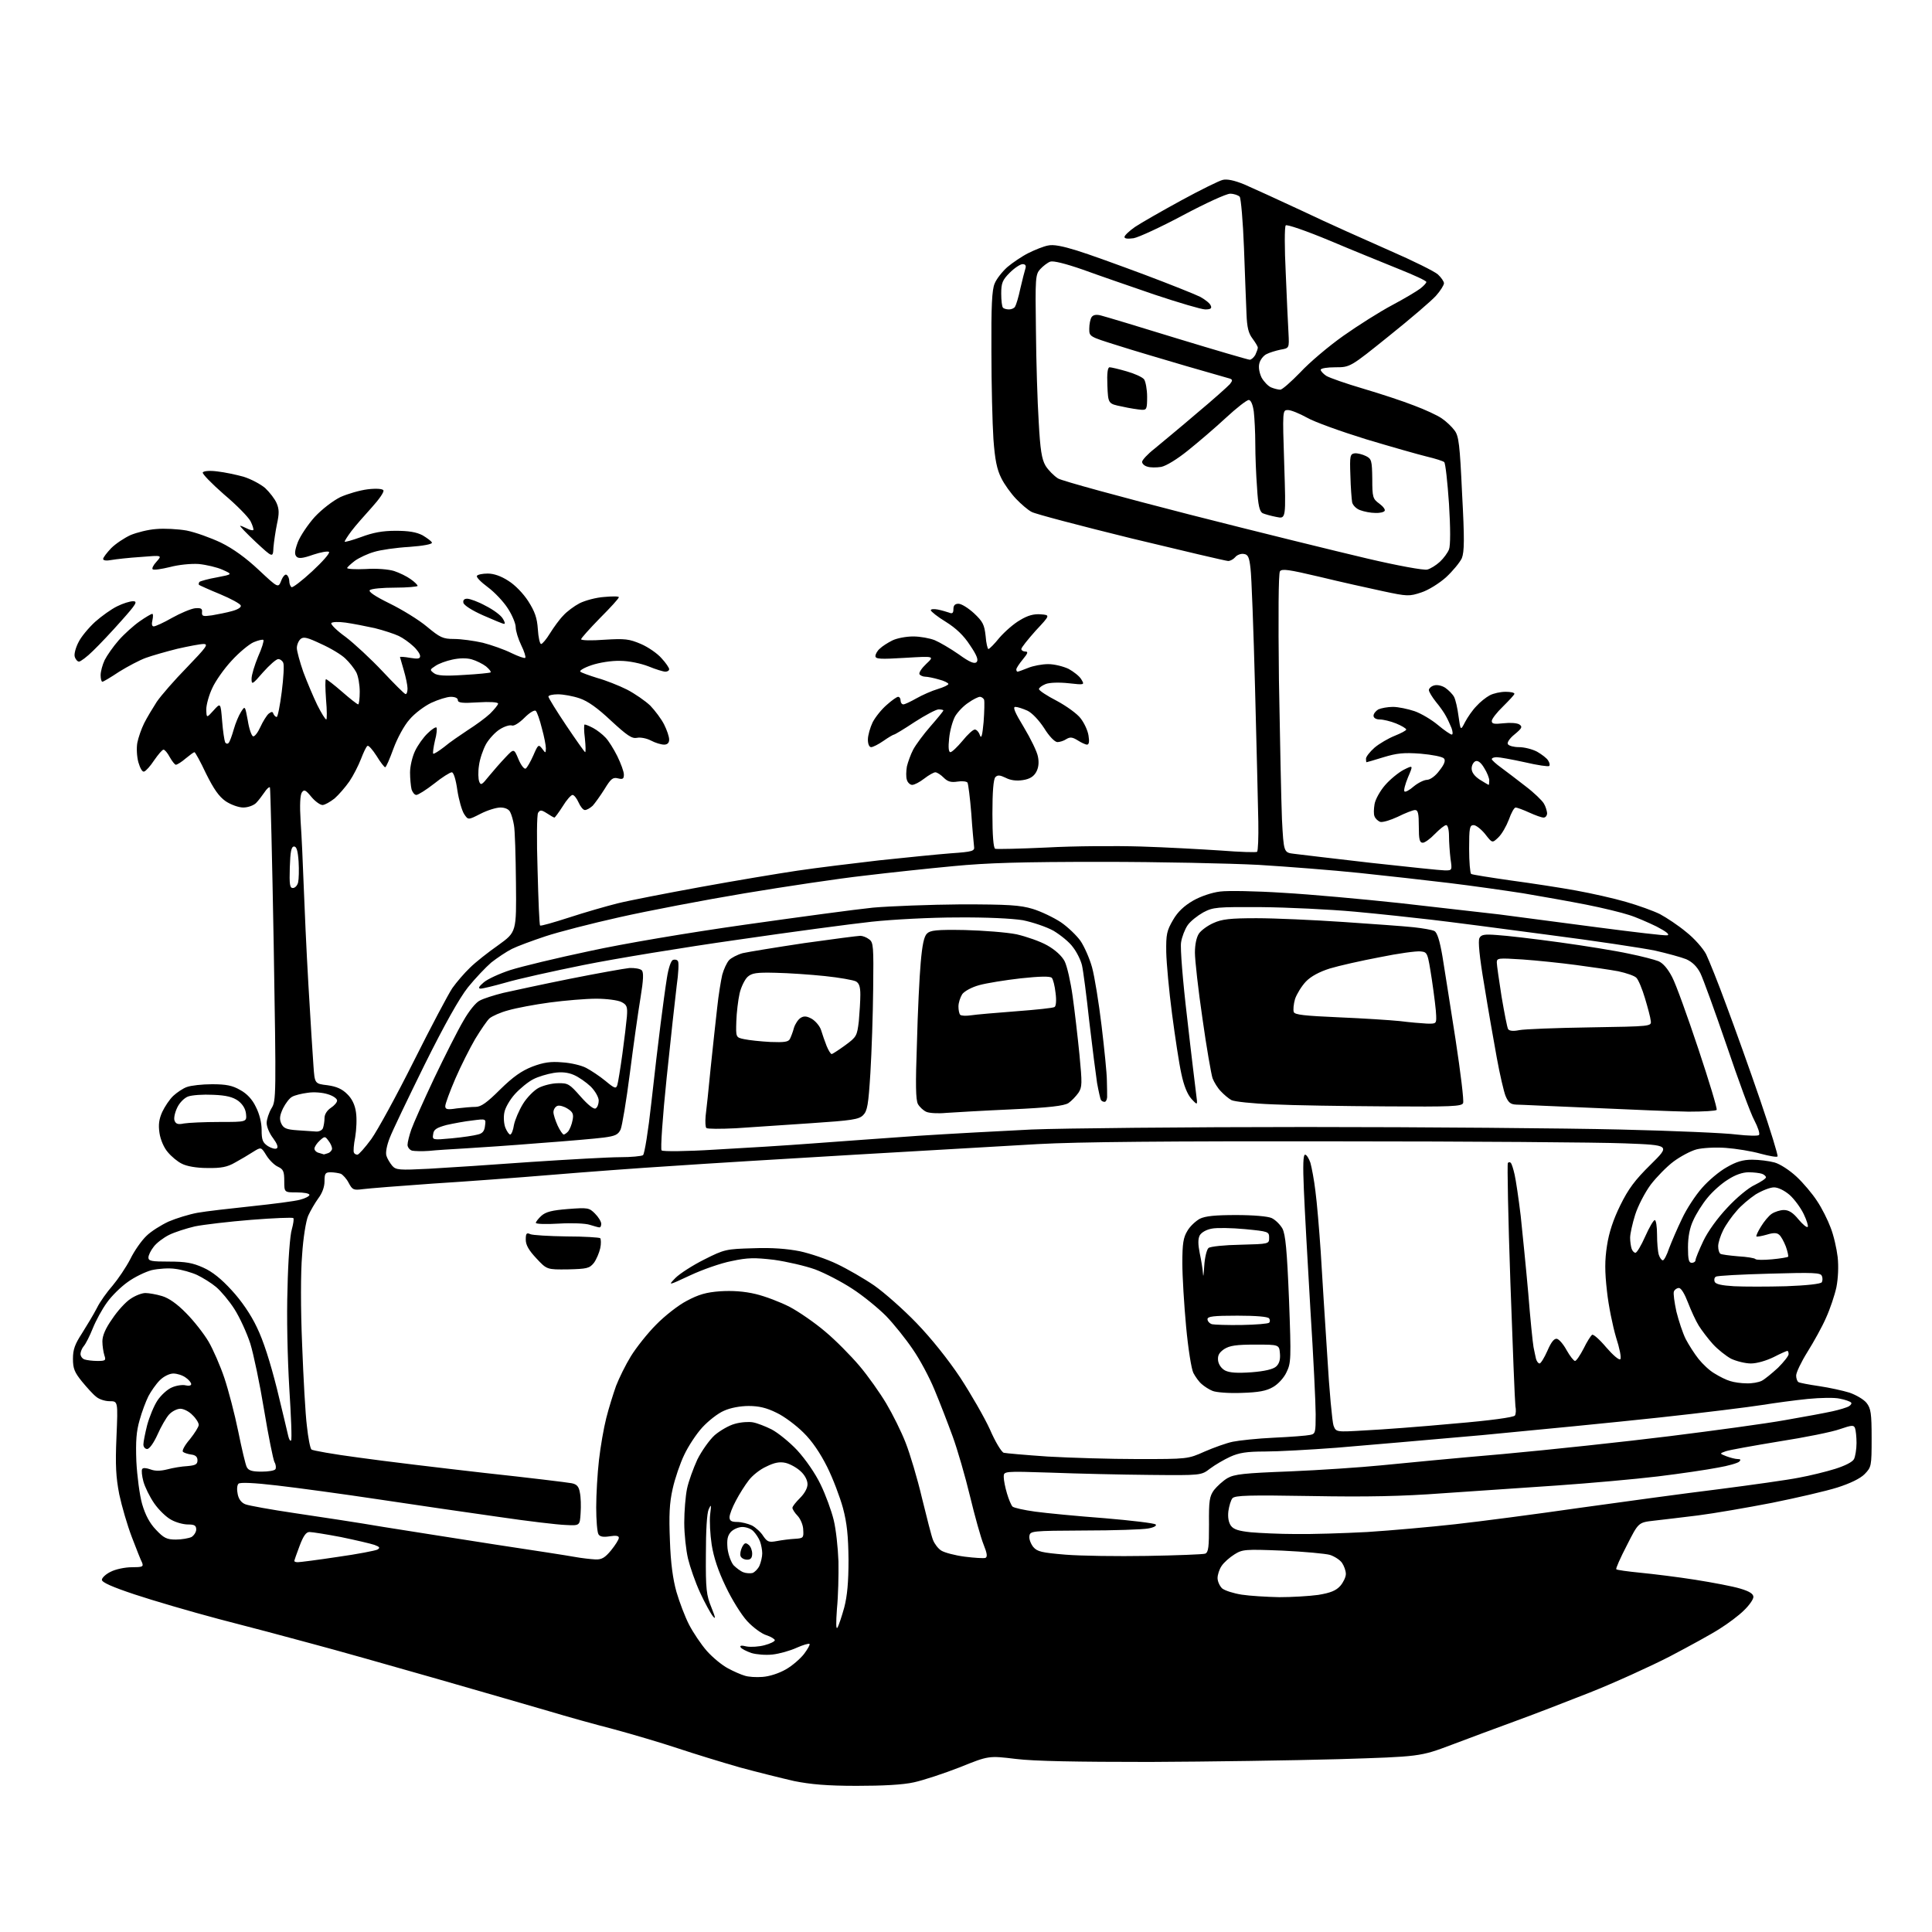 <?xml version="1.0" encoding="UTF-8" standalone="no"?>
<svg 
  version="1.1" 
  xmlns="http://www.w3.org/2000/svg" 
  xmlns:xlink="http://www.w3.org/1999/xlink" 
  xmlns:svg="http://www.w3.org/2000/svg"
  xmlns:rdf="http://www.w3.org/1999/02/22-rdf-syntax-ns#"
  xmlns:cc="http://creativecommons.org/ns#"
  xmlns:dc="http://purl.org/dc/elements/1.1/"
  viewBox="0 0 768 768"
  width="768"
  height="768"
>
<style>svg {background-color: white; }</style>"
<path stroke="none" fill="black" fill-rule="evenodd" d="M340.5,709.9C328.7,709.9 322.2,709.3 315.7,708.0C310.9,706.9 301.2,704.5 294.2,702.6C287.2,700.6 276.1,697.2 269.5,695.0C262.9,692.8 251.4,689.4 244.0,687.4C236.6,685.5 225.1,682.3 218.5,680.3C211.9,678.4 191.7,672.5 173.5,667.3C155.3,662.1 133.1,655.8 124.0,653.4C114.9,650.9 98.3,646.5 87.0,643.6C75.7,640.6 60.7,636.2 53.5,633.8C44.5,630.8 40.5,629.0 40.5,628.0C40.5,627.2 42.1,625.7 44.0,624.8C45.9,623.8 49.7,623.0 52.4,623.0C56.6,623.0 57.1,622.8 56.5,621.2C56.0,620.3 54.2,615.7 52.4,611.0C50.6,606.3 48.4,598.7 47.4,594.0C46.1,587.2 45.8,582.6 46.3,571.2C46.9,557.0 46.9,557.0 43.6,557.0C41.7,557.0 39.3,556.2 38.2,555.2C37.0,554.3 34.5,551.5 32.6,549.2C29.6,545.5 29.0,544.0 29.0,540.1C29.0,536.4 29.8,534.3 32.6,530.0C34.5,527.0 37.2,522.5 38.5,520.0C39.7,517.5 42.6,513.5 44.8,511.0C46.9,508.5 50.1,503.8 51.8,500.5C53.4,497.2 56.3,493.1 58.2,491.3C60.0,489.5 64.0,487.0 67.0,485.6C70.0,484.3 75.2,482.7 78.5,482.1C81.8,481.5 91.5,480.4 100.0,479.5C108.5,478.6 117.2,477.5 119.3,476.9C121.3,476.4 123.0,475.5 123.0,475.0C123.0,474.4 120.8,474.0 118.0,474.0C113.0,474.0 113.0,474.0 113.0,469.5C113.0,465.6 112.6,464.8 110.5,463.8C109.1,463.2 107.0,461.1 105.9,459.3C103.8,455.9 103.8,455.9 100.6,457.9C98.9,459.0 95.7,460.9 93.5,462.1C90.4,463.9 88.0,464.4 82.4,464.3C78.1,464.3 74.2,463.6 72.3,462.6C70.6,461.8 68.1,459.7 66.7,458.0C65.2,456.3 63.8,453.1 63.4,450.4C62.9,447.1 63.2,444.9 64.5,442.0C65.5,439.9 67.4,437.0 68.9,435.6C70.3,434.3 72.8,432.6 74.3,432.1C75.9,431.5 80.4,431.0 84.3,431.0C89.9,431.0 92.4,431.5 95.5,433.3C98.1,434.7 100.3,437.0 101.7,440.0C103.1,442.7 104.0,446.2 104.0,449.2C104.0,453.1 104.4,454.2 106.5,455.6C107.8,456.4 109.4,456.9 110.0,456.5C110.7,456.1 110.2,454.7 108.6,452.5C107.1,450.6 106.0,447.9 106.0,446.4C106.0,445.0 106.9,442.3 107.9,440.6C109.8,437.6 109.8,436.0 108.8,375.5C108.2,341.4 107.5,313.3 107.3,313.0C107.0,312.7 106.0,313.6 105.1,315.0C104.2,316.3 102.7,318.3 101.8,319.2C100.8,320.2 98.5,321.0 96.7,321.0C94.9,321.0 91.8,319.9 89.7,318.5C87.0,316.6 85.0,313.7 81.9,307.5C79.7,302.8 77.6,299.0 77.3,299.0C77.0,299.0 75.5,300.1 73.8,301.5C72.2,302.9 70.4,304.0 69.9,304.0C69.5,304.0 68.4,302.6 67.5,301.0C66.6,299.3 65.5,298.0 65.0,298.0C64.5,298.0 62.9,299.9 61.3,302.2C59.8,304.5 58.0,306.5 57.3,306.7C56.6,307.0 55.7,305.4 55.0,303.0C54.4,300.8 54.2,297.3 54.6,295.2C55.0,293.2 56.2,289.7 57.3,287.5C58.4,285.3 60.7,281.5 62.3,279.0C64.0,276.5 69.4,270.3 74.4,265.2C82.0,257.3 83.0,256.0 80.9,256.0C79.6,256.0 74.9,256.9 70.5,257.9C66.1,259.0 60.5,260.6 58.0,261.5C55.5,262.4 50.8,264.9 47.4,267.0C44.1,269.2 41.1,271.0 40.7,271.0C40.3,271.0 40.0,269.8 40.0,268.4C40.0,267.0 40.7,264.3 41.6,262.4C42.5,260.6 45.0,257.0 47.2,254.5C49.4,252.0 53.2,248.6 55.5,247.0C57.9,245.3 60.2,244.0 60.5,244.0C60.9,244.0 60.9,245.1 60.6,246.5C60.2,248.1 60.4,249.0 61.1,249.0C61.8,249.0 65.1,247.5 68.4,245.6C71.8,243.7 75.9,242.0 77.5,241.8C79.9,241.6 80.5,241.9 80.3,243.4C80.2,245.0 80.7,245.1 84.3,244.6C86.6,244.2 90.2,243.5 92.3,242.9C94.5,242.3 96.0,241.4 95.7,240.7C95.5,240.0 91.8,238.0 87.5,236.2C83.1,234.4 79.4,232.7 79.1,232.5C78.9,232.2 79.0,231.7 79.3,231.3C79.7,231.0 82.8,230.1 86.3,229.5C92.5,228.3 92.5,228.3 88.5,226.5C86.3,225.5 82.0,224.5 79.0,224.2C75.8,224.0 71.0,224.5 67.6,225.4C64.3,226.2 61.2,226.7 60.7,226.3C60.3,226.0 60.9,224.7 62.2,223.3C64.5,220.7 64.5,220.7 56.0,221.4C51.3,221.7 46.0,222.3 44.3,222.6C42.3,223.0 41.0,222.8 41.0,222.2C41.0,221.6 42.5,219.7 44.2,217.9C46.0,216.1 49.5,213.8 51.9,212.7C54.3,211.7 58.9,210.5 62.1,210.3C65.3,210.0 70.8,210.3 74.2,210.9C77.7,211.6 83.8,213.8 87.8,215.7C92.7,218.1 97.8,221.8 102.9,226.6C110.6,233.8 110.6,233.8 111.8,230.8C112.4,229.2 113.4,228.1 113.9,228.5C114.5,228.8 115.0,230.0 115.0,231.0C115.0,232.0 115.4,233.1 115.9,233.4C116.3,233.7 120.0,230.9 124.1,227.1C128.2,223.3 131.2,219.9 130.8,219.4C130.3,219.0 127.5,219.5 124.5,220.5C120.3,222.0 118.7,222.1 117.9,221.3C117.0,220.4 117.1,219.0 118.4,215.5C119.4,213.0 122.4,208.5 125.1,205.5C128.0,202.4 132.3,199.1 135.3,197.6C138.2,196.3 143.0,194.9 146.2,194.5C149.6,194.1 152.1,194.3 152.4,194.9C152.8,195.5 150.7,198.5 147.8,201.7C144.9,204.9 141.2,209.1 139.7,211.1C138.2,213.1 137.0,215.0 137.0,215.3C137.0,215.6 139.9,214.8 143.5,213.5C148.3,211.7 152.0,211.0 157.3,211.0C162.4,211.0 165.5,211.5 168.0,212.8C169.8,213.9 171.5,215.1 171.7,215.7C171.9,216.3 168.3,217.0 162.7,217.4C157.5,217.7 151.2,218.6 148.7,219.4C146.2,220.1 142.8,221.7 141.1,222.9C139.4,224.2 138.0,225.5 138.0,225.8C138.0,226.2 141.3,226.4 145.4,226.2C149.7,225.9 154.5,226.3 156.7,227.0C158.8,227.7 161.7,229.1 163.2,230.2C164.8,231.3 166.0,232.5 166.0,232.9C166.0,233.2 162.0,233.6 157.0,233.6C152.1,233.6 147.6,234.0 147.0,234.6C146.4,235.2 149.0,237.0 154.9,239.9C159.8,242.3 166.5,246.4 169.7,249.1C174.9,253.4 176.0,254.0 180.5,254.0C183.2,254.0 188.4,254.7 191.9,255.5C195.4,256.4 200.5,258.2 203.3,259.6C206.0,260.9 208.5,261.8 208.8,261.5C209.1,261.2 208.4,258.9 207.2,256.5C206.0,254.0 205.0,250.8 205.0,249.3C205.0,247.9 203.6,244.5 201.9,241.9C200.2,239.2 196.6,235.4 193.9,233.4C191.2,231.4 189.2,229.4 189.6,228.9C189.9,228.4 191.8,228.0 193.9,228.0C196.3,228.0 199.2,229.0 202.1,230.9C204.7,232.5 208.0,235.9 210.0,239.0C212.6,243.1 213.5,245.6 213.8,250.1C214.0,253.4 214.6,256.0 215.1,256.0C215.6,256.0 217.2,254.1 218.6,251.8C220.1,249.4 222.4,246.2 223.9,244.7C225.3,243.1 228.3,240.9 230.4,239.8C232.6,238.7 237.0,237.5 240.2,237.3C243.4,237.0 246.0,237.0 246.0,237.4C246.0,237.9 242.6,241.6 238.5,245.7C234.4,249.9 231.0,253.7 231.0,254.1C231.0,254.6 235.2,254.7 240.3,254.3C248.5,253.8 250.1,254.0 254.8,256.0C257.6,257.2 261.4,259.8 263.0,261.7C264.7,263.5 266.0,265.5 266.0,266.0C266.0,266.6 265.3,267.0 264.5,267.0C263.7,267.0 260.7,266.1 257.8,264.9C254.7,263.7 250.0,262.7 246.5,262.7C243.0,262.6 238.2,263.4 235.2,264.4C232.2,265.4 230.2,266.6 230.7,267.0C231.1,267.4 234.2,268.5 237.4,269.5C240.7,270.4 246.0,272.5 249.2,274.1C252.3,275.7 256.5,278.6 258.5,280.5C260.4,282.5 262.9,285.8 264.0,288.0C265.1,290.2 266.0,292.8 266.0,294.0C266.0,295.3 265.3,296.0 264.0,296.0C262.8,296.0 260.5,295.3 258.8,294.4C257.1,293.5 254.6,293.0 253.2,293.3C251.2,293.7 249.3,292.4 242.9,286.5C237.6,281.5 233.7,278.7 230.4,277.6C227.8,276.7 223.9,276.0 221.8,276.0C219.7,276.0 218.0,276.4 218.0,276.9C218.0,277.4 221.2,282.6 225.1,288.4C229.0,294.2 232.4,299.0 232.6,299.0C232.9,299.0 232.8,296.5 232.5,293.5C232.1,290.5 232.1,288.0 232.4,288.0C232.8,288.0 234.3,288.6 235.8,289.4C237.3,290.2 239.5,291.9 240.7,293.2C241.9,294.4 244.0,297.8 245.4,300.6C246.8,303.5 248.0,306.7 248.0,307.9C248.0,309.6 247.6,309.9 245.6,309.4C243.6,308.9 242.8,309.6 240.3,313.7C238.6,316.4 236.5,319.3 235.6,320.3C234.6,321.2 233.3,322.0 232.5,322.0C231.8,322.0 230.7,320.6 230.0,319.0C229.3,317.4 228.2,316.0 227.6,316.0C227.0,316.0 225.2,318.0 223.7,320.5C222.1,323.0 220.6,325.0 220.4,325.0C220.1,325.0 218.8,324.2 217.4,323.3C215.2,321.9 214.7,321.9 213.9,323.1C213.4,323.9 213.3,333.8 213.7,346.0C214.0,357.8 214.4,367.7 214.7,367.9C214.9,368.2 220.1,366.7 226.3,364.7C232.4,362.7 241.1,360.2 245.5,359.1C249.9,358.0 264.8,355.1 278.5,352.6C292.2,350.1 309.6,347.2 317.0,346.1C324.4,345.0 339.1,343.2 349.5,342.0C359.9,340.9 372.8,339.6 378.0,339.2C386.7,338.6 387.5,338.3 387.2,336.5C387.1,335.4 386.5,329.5 386.1,323.3C385.6,317.1 384.9,311.7 384.6,311.1C384.2,310.6 382.4,310.4 380.6,310.7C378.0,311.1 376.7,310.7 375.1,309.1C374.0,308.0 372.5,307.0 371.8,307.0C371.2,307.0 369.2,308.1 367.4,309.5C365.6,310.9 363.5,312.0 362.6,312.0C361.8,312.0 360.8,311.1 360.5,310.0C360.1,308.9 360.2,306.5 360.5,304.7C360.9,303.0 362.0,299.9 363.0,298.0C364.0,296.1 367.1,291.9 369.9,288.7C372.7,285.5 375.0,282.7 375.0,282.4C375.0,282.2 374.2,282.0 373.1,282.0C372.1,282.0 367.8,284.3 363.6,287.0C359.4,289.8 355.7,292.0 355.4,292.0C355.1,292.0 353.2,293.1 351.2,294.5C349.2,295.9 347.0,297.0 346.3,297.0C345.5,297.0 345.0,295.7 345.0,294.0C345.0,292.3 345.9,289.2 346.9,287.1C348.0,285.0 350.5,281.9 352.5,280.2C354.5,278.4 356.5,277.0 357.0,277.0C357.6,277.0 358.0,277.7 358.0,278.5C358.0,279.3 358.5,280.0 359.1,280.0C359.7,280.0 362.0,278.9 364.3,277.6C366.6,276.3 370.4,274.6 372.8,273.9C375.1,273.2 377.0,272.3 377.0,271.9C377.0,271.5 375.3,270.6 373.2,270.1C371.2,269.5 368.7,269.0 367.8,269.0C366.9,269.0 365.8,268.5 365.5,268.0C365.2,267.4 366.4,265.6 368.2,263.9C371.5,260.8 371.5,260.8 359.8,261.5C349.9,262.1 348.0,262.0 348.0,260.8C348.0,260.0 348.8,258.6 349.8,257.8C350.7,256.9 352.9,255.5 354.7,254.6C356.5,253.7 360.2,253.0 363.0,253.0C365.8,253.0 369.6,253.7 371.6,254.5C373.5,255.3 377.8,257.8 381.1,260.1C385.5,263.3 387.4,264.0 388.2,263.2C389.0,262.4 388.4,260.6 385.6,256.5C383.1,252.6 380.0,249.7 376.0,247.2C372.7,245.2 370.1,243.1 370.0,242.6C370.0,242.1 371.2,242.0 372.8,242.3C374.3,242.6 376.3,243.2 377.2,243.5C378.6,244.1 379.0,243.7 379.0,242.1C379.0,240.7 379.6,240.0 381.0,240.0C382.2,240.0 384.9,241.7 387.2,243.8C390.7,247.1 391.3,248.3 391.8,252.8C392.0,255.7 392.6,258.0 392.9,258.0C393.3,258.0 395.3,256.0 397.3,253.5C399.4,251.1 403.0,247.9 405.5,246.5C408.6,244.6 411.0,244.0 413.7,244.2C417.5,244.5 417.5,244.5 411.7,250.7C408.6,254.2 406.0,257.4 406.0,258.0C406.0,258.5 406.7,259.0 407.6,259.0C408.8,259.0 408.6,259.7 406.6,262.1C405.2,263.8 404.0,265.6 404.0,266.1C404.0,266.6 404.2,267.0 404.5,267.0C404.8,267.0 406.7,266.3 408.7,265.5C410.6,264.7 414.2,264.0 416.7,264.0C419.1,264.0 422.7,264.9 424.8,265.9C426.8,267.0 429.1,268.8 429.8,270.0C431.2,272.3 431.2,272.3 424.8,271.6C421.1,271.2 417.3,271.3 415.7,271.9C414.2,272.5 413.0,273.4 413.0,273.9C413.0,274.5 416.2,276.6 420.1,278.6C424.0,280.7 428.3,283.8 429.6,285.6C431.0,287.4 432.4,290.4 432.7,292.4C433.1,294.8 432.9,296.0 432.1,296.0C431.5,296.0 429.8,295.2 428.4,294.3C426.3,293.0 425.4,292.9 423.9,293.8C422.9,294.5 421.2,295.0 420.3,295.0C419.2,294.9 417.0,292.6 415.1,289.5C413.0,286.3 410.3,283.4 408.4,282.5C406.6,281.7 404.5,281.0 403.6,281.0C402.5,281.0 403.4,283.2 407.0,289.1C409.7,293.6 412.3,298.9 412.6,300.8C413.1,303.2 412.8,305.3 411.9,306.9C410.9,308.7 409.3,309.7 406.6,310.1C404.1,310.5 401.7,310.2 399.8,309.2C397.5,308.1 396.6,308.0 395.7,308.9C394.9,309.7 394.5,314.7 394.5,323.5C394.5,332.0 394.9,337.1 395.6,337.4C396.1,337.6 405.4,337.4 416.1,336.9C426.8,336.3 443.6,336.2 453.5,336.5C463.4,336.8 477.7,337.6 485.3,338.1C492.9,338.7 499.4,338.9 499.7,338.6C500.1,338.3 500.3,332.9 500.2,326.7C500.1,320.6 499.5,296.6 498.9,273.5C498.3,250.4 497.5,229.0 497.1,226.0C496.6,221.4 496.1,220.4 494.4,220.2C493.3,220.0 491.7,220.6 491.0,221.5C490.3,222.3 489.1,223.0 488.2,223.0C487.4,223.0 470.0,218.9 449.7,214.0C429.4,209.0 411.5,204.3 410.1,203.5C408.7,202.8 405.9,200.4 403.9,198.3C401.9,196.2 399.2,192.5 398.0,190.0C396.3,186.6 395.5,182.8 394.9,174.5C394.5,168.4 394.1,152.8 394.1,139.7C394.0,121.9 394.3,115.1 395.4,112.7C396.1,110.9 398.4,108.0 400.4,106.2C402.4,104.5 406.2,101.9 408.8,100.6C411.4,99.3 414.9,97.9 416.6,97.6C418.7,97.1 422.3,97.8 428.1,99.6C432.7,101.0 444.8,105.4 455.0,109.2C465.1,113.0 475.1,117.0 477.1,118.0C479.1,119.1 481.0,120.6 481.3,121.5C481.8,122.6 481.2,123.0 479.1,123.0C477.6,123.0 468.5,120.3 458.9,117.1C449.3,113.8 436.5,109.4 430.5,107.2C423.3,104.7 418.7,103.6 417.5,104.0C416.4,104.4 414.6,105.8 413.5,107.0C411.6,109.1 411.5,110.4 411.8,131.4C411.9,143.5 412.4,159.9 412.9,167.6C413.5,178.8 414.1,182.5 415.6,185.1C416.7,186.9 419.0,189.2 420.6,190.2C422.3,191.2 445.8,197.6 472.7,204.5C499.7,211.4 531.5,219.2 543.4,222.0C555.3,224.8 566.1,226.8 567.4,226.4C568.6,226.1 570.9,224.7 572.4,223.3C573.9,221.9 575.5,219.7 576.0,218.4C576.6,216.9 576.6,209.9 576.0,200.3C575.4,191.6 574.6,184.2 574.1,183.7C573.7,183.3 570.6,182.3 567.2,181.5C563.9,180.7 553.0,177.6 543.0,174.6C533.0,171.5 522.4,167.7 519.5,166.0C516.6,164.4 513.2,163.0 512.0,163.0C509.8,163.0 509.8,163.0 510.5,184.6C511.2,206.3 511.2,206.3 507.4,205.5C505.3,205.1 502.8,204.4 501.9,204.0C500.7,203.3 500.1,200.9 499.7,193.9C499.3,188.8 499.0,181.0 499.0,176.5C499.0,172.0 498.7,166.2 498.4,163.6C498.0,160.7 497.2,159.0 496.4,159.0C495.6,159.0 491.5,162.2 487.3,166.1C483.0,170.1 476.2,175.9 472.2,179.1C468.0,182.5 463.6,185.2 461.6,185.6C459.7,185.9 457.2,185.9 456.1,185.5C454.9,185.2 454.0,184.3 454.0,183.6C454.0,182.9 456.2,180.5 458.9,178.4C461.5,176.2 469.1,170.0 475.6,164.4C482.2,158.9 488.1,153.6 488.9,152.7C490.0,151.3 490.0,150.9 488.9,150.5C488.1,150.3 480.3,148.0 471.5,145.5C462.7,142.9 450.4,139.3 444.2,137.3C433.0,133.8 433.0,133.8 433.0,130.7C433.0,128.9 433.4,126.9 433.9,126.1C434.5,125.2 435.7,124.9 437.6,125.4C439.2,125.8 452.9,129.9 468.1,134.6C483.2,139.2 496.2,143.0 496.8,143.0C497.4,143.0 498.4,142.1 499.0,141.1C499.5,140.0 500.0,138.7 500.0,138.2C500.0,137.7 499.0,136.1 497.9,134.6C496.3,132.5 495.7,130.2 495.5,124.7C495.3,120.7 494.9,109.0 494.5,98.5C494.1,88.0 493.3,78.9 492.8,78.2C492.2,77.6 490.5,77.0 489.0,77.0C487.5,77.0 479.2,80.8 470.2,85.6C461.4,90.3 452.5,94.4 450.6,94.7C448.3,95.0 447.0,94.9 447.0,94.2C447.0,93.6 448.9,91.8 451.2,90.2C453.6,88.6 461.8,83.9 469.5,79.7C477.2,75.5 484.7,71.8 486.1,71.5C487.8,71.1 490.7,71.7 494.6,73.3C497.8,74.7 508.4,79.5 518.0,84.0C527.6,88.6 543.1,95.5 552.4,99.6C561.6,103.6 570.3,107.9 571.6,109.1C572.9,110.3 574.0,111.9 574.0,112.6C574.0,113.3 572.6,115.6 570.8,117.6C569.0,119.6 560.6,126.8 552.1,133.6C536.7,146.0 536.7,146.0 530.8,146.0C527.6,146.0 525.0,146.4 525.0,147.0C525.0,147.5 526.0,148.6 527.2,149.4C528.5,150.2 535.1,152.5 541.9,154.5C548.7,156.5 557.8,159.5 562.1,161.2C566.4,162.8 571.4,165.1 573.1,166.3C574.9,167.5 577.2,169.7 578.2,171.1C579.9,173.3 580.3,176.7 581.2,196.2C582.2,214.5 582.1,219.3 581.1,221.9C580.3,223.6 577.5,227.0 574.8,229.5C572.1,231.9 567.8,234.6 565.0,235.5C560.2,237.1 559.5,237.1 549.7,235.0C544.1,233.8 532.8,231.3 524.6,229.3C512.3,226.4 509.6,226.0 508.8,227.1C508.2,228.0 508.1,244.6 508.4,270.5C508.8,293.6 509.3,318.4 509.6,325.7C510.3,338.9 510.3,338.9 514.4,339.4C516.6,339.7 530.4,341.3 545.0,343.0C559.6,344.6 572.8,346.0 574.4,346.0C577.2,346.0 577.3,346.0 576.6,341.4C576.3,338.8 576.0,334.8 576.0,332.4C576.0,329.8 575.5,328.0 574.9,328.0C574.2,328.0 572.3,329.6 570.4,331.5C568.6,333.4 566.4,335.0 565.6,335.0C564.3,335.0 564.0,333.7 564.0,328.5C564.0,323.4 563.7,322.0 562.5,322.0C561.7,322.0 558.6,323.2 555.6,324.7C552.6,326.1 549.5,327.0 548.6,326.7C547.7,326.3 546.7,325.4 546.4,324.5C546.0,323.7 546.1,321.5 546.4,319.7C546.7,317.8 548.6,314.4 550.6,312.1C552.6,309.8 555.9,307.1 558.0,306.0C561.8,304.1 561.8,304.1 559.7,309.0C558.6,311.7 557.9,314.2 558.3,314.6C558.6,315.0 560.3,314.1 562.0,312.6C563.7,311.2 566.1,310.0 567.3,310.0C568.6,309.9 570.6,308.5 572.2,306.3C574.2,303.8 574.7,302.3 574.0,301.5C573.4,300.8 569.3,300.0 564.7,299.6C558.0,299.1 555.3,299.4 550.0,301.0C546.4,302.1 543.4,303.0 543.2,303.0C543.1,303.0 543.0,302.4 543.0,301.6C543.0,300.8 544.5,298.9 546.4,297.2C548.3,295.6 551.9,293.5 554.4,292.5C556.9,291.5 559.0,290.4 559.0,290.0C559.0,289.6 557.2,288.5 555.0,287.6C552.8,286.7 549.8,286.0 548.5,286.0C547.0,286.0 546.0,285.4 546.0,284.5C546.0,283.7 546.9,282.6 547.9,282.0C549.0,281.5 551.6,281.0 553.7,281.0C555.8,281.0 559.6,281.8 562.3,282.7C564.9,283.6 569.1,286.1 571.6,288.2C574.1,290.3 576.6,292.0 577.1,292.0C577.6,292.0 577.5,290.8 577.0,289.4C576.4,288.0 575.5,285.9 574.8,284.7C574.2,283.5 572.4,280.9 570.8,279.0C569.3,277.1 568.0,275.0 568.0,274.3C568.0,273.7 568.9,272.8 570.0,272.5C571.2,272.1 573.1,272.5 574.5,273.4C575.8,274.3 577.4,275.9 578.0,277.0C578.6,278.1 579.4,281.6 579.8,284.8C580.6,290.5 580.6,290.5 582.4,287.0C583.4,285.1 585.4,282.2 586.9,280.7C588.3,279.1 590.7,277.2 592.2,276.4C593.7,275.6 596.5,275.0 598.5,275.0C600.4,275.0 602.0,275.3 602.0,275.8C602.0,276.2 599.9,278.4 597.5,280.8C595.0,283.2 593.0,285.8 593.0,286.6C593.0,287.8 594.0,287.9 597.8,287.5C600.4,287.2 603.1,287.4 604.0,288.0C605.3,288.9 605.0,289.5 602.1,291.9C600.1,293.5 599.0,295.2 599.4,295.8C599.8,296.5 601.8,297.0 603.8,297.0C605.9,297.0 609.1,297.8 611.0,298.8C612.9,299.9 614.9,301.4 615.4,302.3C616.0,303.2 616.2,304.2 615.8,304.5C615.5,304.8 611.2,304.2 606.1,303.0C601.1,301.9 596.1,301.0 595.0,301.0C593.9,301.0 593.0,301.3 593.0,301.8C593.1,302.2 594.7,303.7 596.8,305.2C598.8,306.7 603.2,310.0 606.5,312.6C609.8,315.1 613.0,318.2 613.7,319.4C614.4,320.5 614.9,322.3 615.0,323.2C615.0,324.2 614.4,325.0 613.6,325.0C612.8,325.0 610.3,324.1 607.9,323.0C605.5,321.9 603.0,321.0 602.5,321.0C601.9,321.0 600.7,323.2 599.8,325.8C598.8,328.4 597.0,331.6 595.6,332.9C593.2,335.2 593.2,335.2 590.4,331.6C588.8,329.6 586.7,328.0 585.8,328.0C584.2,328.0 584.0,329.1 584.0,337.4C584.0,342.6 584.4,347.1 584.8,347.4C585.2,347.7 592.3,348.8 600.6,350.0C608.8,351.1 620.5,352.9 626.5,354.0C632.6,355.1 641.5,357.1 646.3,358.5C651.2,359.9 657.3,362.1 659.9,363.4C662.5,364.8 667.2,367.9 670.3,370.5C673.5,373.0 677.0,377.0 678.2,379.3C679.3,381.6 683.0,390.7 686.2,399.5C689.5,408.3 695.6,425.3 699.7,437.3C703.8,449.3 706.9,459.4 706.6,459.7C706.3,460.1 703.2,459.5 699.8,458.6C696.3,457.6 690.1,456.6 686.0,456.3C681.8,456.0 676.7,456.3 674.4,456.9C672.1,457.5 668.0,459.7 665.3,461.7C662.6,463.7 658.5,467.9 656.2,470.9C653.9,474.0 651.1,479.4 650.0,482.9C648.9,486.4 648.0,490.5 648.0,492.0C648.0,493.6 648.3,495.5 648.6,496.4C648.9,497.3 649.6,498.0 650.1,498.0C650.7,498.0 652.4,495.1 654.0,491.5C655.6,487.9 657.3,485.0 657.8,485.0C658.3,485.0 658.7,487.6 658.7,490.8C658.7,493.9 659.0,497.5 659.4,498.8C659.8,500.0 660.5,501.0 661.0,501.0C661.5,501.0 662.6,498.9 663.5,496.2C664.5,493.6 666.7,488.4 668.6,484.5C670.4,480.6 674.0,475.1 676.6,472.2C679.1,469.3 683.5,465.6 686.4,464.0C690.2,461.8 692.8,461.0 696.5,461.0C699.2,461.0 703.2,461.5 705.4,462.1C707.6,462.7 711.4,465.2 714.1,467.7C716.8,470.2 720.5,474.6 722.3,477.4C724.2,480.2 726.6,485.0 727.7,488.0C728.9,491.0 730.1,496.3 730.5,499.7C730.9,503.4 730.7,508.1 730.0,511.7C729.3,514.9 727.5,520.3 725.9,523.8C724.4,527.3 721.0,533.4 718.5,537.4C716.0,541.4 714.0,545.6 714.0,546.8C714.0,547.9 714.4,549.1 714.9,549.4C715.3,549.7 719.0,550.4 723.1,551.0C727.2,551.6 732.6,552.8 735.2,553.6C737.8,554.5 740.9,556.3 742.0,557.7C743.7,559.9 744.0,561.8 744.0,571.7C744.0,582.9 743.9,583.2 741.2,586.0C739.4,587.8 735.4,589.7 730.4,591.3C726.0,592.7 714.3,595.4 704.4,597.4C694.6,599.3 681.3,601.6 675.0,602.4C668.7,603.2 660.8,604.1 657.4,604.5C651.3,605.2 651.3,605.2 646.7,614.3C644.1,619.3 642.2,623.6 642.5,623.8C642.7,624.1 647.1,624.7 652.2,625.2C657.3,625.7 667.1,626.9 674.0,628.0C680.9,629.1 688.9,630.6 691.8,631.5C695.5,632.6 697.0,633.6 697.0,634.8C697.0,635.8 695.3,638.2 693.2,640.2C691.2,642.2 686.9,645.4 683.7,647.4C680.5,649.5 671.5,654.4 663.7,658.5C655.9,662.5 641.6,669.0 632.0,672.8C622.4,676.6 608.9,681.8 602.0,684.3C595.1,686.8 583.9,691.0 577.0,693.6C564.5,698.3 564.5,698.3 532.0,699.3C514.1,699.8 480.4,700.3 457.0,700.4C428.2,700.4 411.0,700.1 403.8,699.2C393.0,697.9 393.0,697.9 381.6,702.5C375.2,705.0 367.0,707.7 363.3,708.5C358.9,709.5 350.8,709.9 340.5,709.9zM303.1,666.6C305.9,666.4 309.6,665.2 312.4,663.6C314.9,662.2 318.1,659.4 319.6,657.5C321.1,655.5 322.1,653.7 321.8,653.5C321.5,653.2 319.2,653.9 316.7,655.0C314.1,656.2 309.8,657.4 307.1,657.7C304.4,658.0 300.7,657.7 298.7,657.1C296.7,656.4 294.7,655.4 294.4,654.8C294.0,654.1 294.8,654.0 296.8,654.5C298.5,654.8 301.7,654.6 303.9,654.0C306.2,653.4 308.0,652.5 308.0,652.0C308.0,651.6 306.5,650.6 304.6,650.0C302.7,649.4 299.3,646.9 297.0,644.4C294.7,641.9 290.9,635.8 288.5,630.7C285.5,624.5 283.7,619.1 282.9,614.0C282.3,610.0 282.0,604.6 282.3,602.0C282.8,598.0 282.7,597.8 281.7,600.0C281.0,601.6 280.6,608.4 280.6,618.0C280.5,631.8 280.8,634.1 282.8,639.0C284.4,643.0 284.6,643.9 283.4,642.5C282.5,641.4 280.2,637.2 278.3,633.1C276.4,629.0 274.3,622.9 273.5,619.6C272.7,616.2 272.0,609.8 272.0,605.3C272.0,600.8 272.5,594.7 273.1,591.8C273.7,588.9 275.6,583.7 277.2,580.2C278.9,576.8 282.0,572.4 284.1,570.5C286.2,568.7 289.8,566.6 292.1,566.0C294.5,565.3 297.7,565.1 299.3,565.4C301.0,565.7 304.3,567.0 306.7,568.2C309.2,569.5 313.8,573.2 316.9,576.5C320.2,580.1 324.1,585.7 326.2,590.1C328.2,594.2 330.5,600.5 331.4,604.2C332.3,607.8 333.1,615.2 333.3,620.7C333.4,626.1 333.2,634.5 332.7,639.5C332.3,645.1 332.3,647.9 332.9,647.0C333.4,646.2 334.6,642.6 335.6,639.0C336.8,634.4 337.3,628.9 337.3,620.0C337.2,610.6 336.7,605.5 335.1,599.5C333.9,595.1 331.1,587.7 328.8,583.1C326.1,577.7 322.8,572.8 319.4,569.5C316.5,566.6 311.7,563.0 308.7,561.6C304.7,559.6 301.6,558.9 297.6,558.9C294.4,558.9 290.4,559.6 287.8,560.8C285.4,561.8 281.6,564.8 279.2,567.4C276.8,570.0 273.6,574.9 272.0,578.3C270.4,581.6 268.3,587.7 267.4,591.8C266.1,597.5 265.9,602.3 266.3,612.4C266.6,621.4 267.5,627.8 268.9,632.8C270.1,636.9 272.3,642.7 273.9,645.8C275.5,648.9 278.7,653.7 281.0,656.3C283.3,658.9 287.1,662.0 289.4,663.2C291.6,664.4 294.6,665.7 296.0,666.1C297.4,666.6 300.6,666.8 303.1,666.6zM508.5,634.9C513.5,634.9 520.4,634.5 524.0,634.0C528.9,633.2 531.1,632.3 532.8,630.4C534.0,629.0 535.0,626.9 535.0,625.7C535.0,624.4 534.3,622.5 533.5,621.3C532.7,620.1 530.5,618.7 528.7,618.1C527.0,617.6 518.4,616.8 509.8,616.4C494.9,615.8 493.9,615.9 490.7,617.9C488.8,619.1 486.5,621.1 485.6,622.5C484.7,623.8 484.0,626.0 484.0,627.3C484.0,628.6 484.8,630.4 485.8,631.4C486.9,632.3 490.4,633.4 493.6,633.9C496.8,634.4 503.6,634.8 508.5,634.9zM299.1,625.3C300.0,625.0 301.3,623.7 301.9,622.4C302.5,621.0 303.0,618.8 303.0,617.5C303.0,616.2 302.6,614.0 302.1,612.7C301.6,611.4 300.4,609.6 299.5,608.7C298.6,607.7 296.6,607.0 295.1,607.0C293.6,607.0 291.5,607.9 290.5,609.0C289.2,610.5 288.9,612.0 289.2,615.5C289.5,618.0 290.6,621.0 291.6,622.2C292.7,623.3 294.4,624.6 295.5,625.0C296.5,625.4 298.2,625.5 299.1,625.3zM118.4,621.0C119.2,621.0 126.3,620.1 134.2,618.9C142.1,617.8 149.2,616.4 150.0,616.0C151.2,615.3 151.0,614.9 148.8,614.1C147.3,613.6 141.3,612.2 135.5,611.0C129.7,609.9 124.1,609.0 123.0,609.0C121.7,609.0 120.6,610.5 119.1,614.5C117.9,617.6 117.0,620.3 117.0,620.5C117.0,620.8 117.6,621.0 118.4,621.0zM236.7,619.9C239.2,620.0 240.5,619.2 242.9,616.3C244.6,614.2 246.0,612.0 246.0,611.3C246.0,610.5 244.9,610.3 242.4,610.7C239.9,611.1 238.5,610.9 237.9,609.9C237.4,609.1 237.0,604.3 237.0,599.2C237.0,594.1 237.5,585.6 238.1,580.4C238.7,575.1 240.0,567.6 241.0,563.7C242.0,559.7 243.8,554.0 244.9,550.9C246.1,547.8 248.7,542.5 250.8,539.1C252.9,535.7 257.4,530.0 260.8,526.6C264.2,523.1 269.7,518.8 273.0,517.1C277.7,514.6 280.7,513.7 286.3,513.3C291.1,513.0 295.8,513.3 300.4,514.4C304.2,515.3 310.2,517.6 313.9,519.5C317.5,521.4 323.9,525.8 328.0,529.3C332.1,532.7 338.2,538.9 341.6,542.9C345.0,546.9 349.8,553.7 352.3,557.9C354.8,562.1 358.3,569.1 360.0,573.5C361.7,577.8 364.7,587.8 366.5,595.5C368.4,603.2 370.3,610.8 370.9,612.2C371.5,613.7 372.9,615.6 374.2,616.4C375.5,617.2 379.6,618.3 383.5,618.8C387.4,619.3 391.0,619.5 391.7,619.3C392.6,618.9 392.4,617.5 391.0,614.0C389.9,611.3 387.5,602.7 385.6,594.8C383.7,586.9 380.6,576.2 378.7,571.0C376.8,565.8 373.6,557.5 371.5,552.5C369.5,547.6 365.6,540.3 362.8,536.3C360.1,532.3 355.3,526.3 352.2,523.1C349.0,519.9 343.0,515.0 338.8,512.3C334.7,509.6 328.0,506.1 324.0,504.6C320.1,503.2 312.7,501.5 307.7,500.8C300.0,499.9 297.3,499.9 290.8,501.3C286.6,502.1 279.2,504.7 274.3,507.0C265.5,511.1 265.5,511.1 268.5,508.0C270.2,506.3 275.3,503.0 279.9,500.7C288.0,496.6 288.7,496.5 299.4,496.2C306.9,495.9 312.9,496.4 318.0,497.4C322.1,498.3 328.7,500.5 332.8,502.5C336.8,504.4 343.4,508.2 347.5,511.0C351.5,513.8 359.1,520.5 364.3,525.9C370.2,532.0 376.9,540.4 381.7,547.6C386.0,554.2 391.3,563.4 393.5,568.2C395.6,573.1 398.1,577.2 399.0,577.5C399.8,577.7 407.7,578.4 416.5,579.0C425.3,579.5 441.4,580.0 452.3,580.0C472.1,580.0 472.2,580.0 478.9,577.0C482.6,575.4 487.6,573.6 490.1,573.1C492.5,572.6 499.9,571.8 506.5,571.5C513.1,571.2 519.5,570.7 520.8,570.4C522.9,570.0 523.0,569.5 523.0,562.2C523.0,558.0 522.1,539.2 520.9,520.5C519.8,501.8 518.6,480.3 518.3,472.8C517.9,463.3 518.0,459.0 518.8,459.0C519.4,459.0 520.3,460.5 520.9,462.2C521.4,464.0 522.4,469.1 522.9,473.5C523.5,477.9 524.4,488.7 525.0,497.5C525.5,506.3 526.7,524.9 527.6,538.8C528.4,552.8 529.6,565.3 530.1,566.7C531.1,569.3 531.1,569.3 542.8,568.6C549.2,568.3 565.1,567.1 578.0,565.9C592.4,564.7 601.7,563.4 602.2,562.7C602.6,562.1 602.7,560.4 602.4,559.0C602.2,557.6 601.3,535.4 600.4,509.7C599.5,483.9 599.1,462.6 599.4,462.3C599.7,461.9 600.3,461.9 600.6,462.3C600.9,462.6 601.6,464.7 602.1,467.0C602.6,469.2 603.7,476.6 604.5,483.3C605.2,490.0 606.6,503.8 607.5,514.0C608.3,524.2 609.3,533.9 609.6,535.5C609.9,537.1 610.4,539.3 610.6,540.2C610.9,541.2 611.5,542.0 612.0,542.0C612.5,542.0 613.9,539.7 615.1,537.0C616.6,533.5 617.8,532.0 618.9,532.2C619.8,532.4 621.5,534.4 622.8,536.8C624.1,539.1 625.6,541.0 626.1,541.0C626.6,541.0 628.1,538.8 629.5,536.1C630.8,533.4 632.4,530.9 632.9,530.6C633.4,530.3 635.9,532.5 638.5,535.6C641.1,538.6 643.6,540.8 644.1,540.3C644.6,539.8 643.8,535.9 642.4,531.6C641.1,527.2 639.4,519.0 638.8,513.3C637.9,505.4 637.9,501.0 638.8,495.2C639.6,489.9 641.3,484.8 644.1,479.1C647.3,472.6 649.9,469.1 656.1,463.0C664.0,455.2 664.0,455.2 645.8,454.5C635.7,454.1 584.3,453.7 531.5,453.7C464.1,453.6 428.6,453.9 412.5,454.8C399.9,455.5 367.2,457.4 340.0,459.0C312.8,460.6 279.9,462.6 267.0,463.5C254.1,464.3 232.7,465.9 219.5,467.0C206.3,468.1 184.9,469.7 172.0,470.5C159.1,471.4 146.6,472.4 144.3,472.7C140.5,473.2 140.1,473.0 138.6,470.2C137.8,468.6 136.3,467.0 135.5,466.6C134.6,466.3 132.7,466.0 131.4,466.0C129.3,466.0 129.0,466.5 129.0,469.6C129.0,471.8 128.1,474.3 126.5,476.4C125.2,478.2 123.4,481.3 122.5,483.3C121.6,485.4 120.5,492.3 120.1,498.8C119.5,505.7 119.5,520.4 120.1,534.5C120.6,547.7 121.4,562.3 122.0,566.9C122.5,571.6 123.3,575.7 123.8,576.2C124.2,576.6 132.6,578.1 142.5,579.4C152.4,580.8 174.9,583.5 192.5,585.5C210.1,587.4 225.7,589.3 227.2,589.6C229.3,590.0 230.1,590.9 230.5,593.3C230.9,595.1 231.0,598.8 230.8,601.5C230.5,606.5 230.5,606.5 224.8,606.2C221.7,606.1 209.8,604.7 198.3,603.0C186.9,601.4 165.6,598.3 151.0,596.1C136.4,593.9 118.0,591.4 110.1,590.5C100.8,589.4 95.4,589.2 94.8,589.8C94.2,590.4 94.1,592.2 94.5,594.0C94.9,596.0 96.0,597.4 97.6,598.0C98.9,598.5 107.7,600.1 117.2,601.5C126.7,602.9 142.6,605.3 152.5,607.0C162.4,608.6 182.4,611.7 197.0,614.0C211.6,616.2 225.8,618.4 228.5,618.9C231.2,619.4 234.9,619.8 236.7,619.9zM297.0,620.0C295.9,620.0 294.7,619.4 294.4,618.6C294.1,617.8 294.4,616.2 295.0,615.0C295.9,613.3 296.4,613.1 297.6,614.1C298.4,614.7 299.0,616.3 299.0,617.6C299.0,619.3 298.4,620.0 297.0,620.0zM456.0,618.5C467.8,618.3 478.2,617.9 479.1,617.6C480.4,617.0 480.6,615.0 480.6,606.0C480.5,596.5 480.8,594.8 482.6,592.3C483.8,590.8 486.2,588.6 487.9,587.6C490.7,586.0 494.4,585.6 512.8,584.9C524.7,584.4 541.0,583.3 549.0,582.5C557.0,581.7 578.8,579.6 597.5,578.0C616.2,576.3 646.0,573.1 663.7,570.9C681.3,568.7 702.0,565.9 709.7,564.5C717.3,563.2 725.8,561.6 728.5,561.0C731.2,560.4 734.2,559.5 735.0,559.0C735.8,558.5 736.2,557.8 735.8,557.5C735.4,557.1 733.5,556.4 731.4,556.0C729.4,555.5 723.7,555.6 718.6,556.1C713.6,556.6 705.5,557.7 700.5,558.5C695.5,559.3 677.1,561.6 659.5,563.5C641.9,565.4 610.2,568.5 589.0,570.5C567.8,572.4 541.9,574.6 531.3,575.5C520.8,576.3 507.9,577.0 502.8,577.0C495.6,577.0 492.5,577.5 489.0,579.1C486.6,580.2 483.0,582.3 481.0,583.8C477.5,586.5 477.5,586.5 457.0,586.3C445.7,586.2 428.1,585.8 417.8,585.4C399.0,584.8 399.0,584.8 399.0,587.1C399.0,588.4 399.6,591.4 400.3,593.7C401.0,596.1 402.0,598.4 402.5,598.9C403.1,599.4 407.1,600.3 411.5,600.9C415.9,601.5 428.3,602.7 439.0,603.5C449.7,604.4 458.9,605.5 459.4,606.0C459.9,606.5 458.7,607.2 456.4,607.6C454.3,608.0 442.8,608.4 431.0,608.4C410.0,608.5 409.5,608.6 409.2,610.6C409.0,611.7 409.7,613.6 410.7,614.9C412.3,616.8 414.0,617.2 423.5,618.0C429.6,618.5 444.2,618.7 456.0,618.5zM308.8,612.6C310.9,612.2 314.1,611.8 316.0,611.7C319.3,611.5 319.5,611.3 319.3,608.2C319.3,606.3 318.2,603.8 317.1,602.6C315.9,601.4 315.0,599.9 315.0,599.4C315.0,598.8 316.4,597.1 318.0,595.5C319.8,593.7 321.0,591.6 321.0,590.0C321.0,588.4 319.9,586.3 318.2,584.8C316.7,583.4 314.0,581.9 312.2,581.5C309.9,581.0 307.8,581.4 304.6,583.0C302.1,584.1 299.0,586.6 297.6,588.5C296.2,590.3 293.9,593.9 292.5,596.6C291.1,599.2 290.0,602.1 290.0,603.1C290.0,604.5 290.7,605.0 293.0,605.0C294.7,605.0 297.4,605.7 298.9,606.4C300.4,607.2 302.5,609.1 303.4,610.6C305.0,612.9 305.6,613.2 308.8,612.6zM69.9,612.0C72.2,612.0 75.0,611.5 76.1,611.0C77.1,610.4 78.0,609.0 78.0,608.0C78.0,606.4 77.3,606.0 74.7,606.0C72.9,606.0 69.9,605.2 68.0,604.1C66.1,603.1 63.1,600.2 61.3,597.6C59.5,595.0 57.6,591.1 57.0,588.9C56.4,586.7 56.2,584.5 56.5,584.0C56.8,583.4 58.1,583.5 59.8,584.1C61.6,584.8 63.7,584.8 66.5,584.1C68.7,583.5 72.3,582.9 74.5,582.8C77.7,582.5 78.5,582.1 78.5,580.5C78.5,579.1 77.7,578.4 76.0,578.2C74.6,578.0 73.1,577.5 72.7,577.1C72.3,576.6 73.5,574.4 75.5,572.1C77.4,569.7 79.0,567.2 79.0,566.4C79.0,565.6 77.9,563.8 76.5,562.5C75.2,561.1 73.0,560.0 71.7,560.0C70.4,560.0 68.4,561.0 67.2,562.3C66.1,563.5 64.0,567.1 62.6,570.3C61.1,573.6 59.4,576.0 58.5,576.0C57.7,576.0 57.0,575.2 57.0,574.2C57.0,573.2 57.7,569.7 58.5,566.5C59.4,563.2 61.2,558.8 62.6,556.7C64.0,554.6 66.6,552.2 68.4,551.5C70.2,550.7 72.7,550.4 73.8,550.7C75.1,551.0 76.0,550.8 76.0,550.2C76.0,549.6 75.0,548.4 73.8,547.6C72.6,546.7 70.4,546.0 68.9,546.0C67.4,546.0 65.1,547.1 63.5,548.7C62.0,550.2 60.0,553.1 59.0,555.0C58.0,557.0 56.4,561.2 55.5,564.5C54.2,569.0 53.9,572.8 54.2,580.9C54.5,586.7 55.5,594.4 56.5,597.9C57.8,602.3 59.5,605.5 62.0,608.1C65.1,611.4 66.3,612.0 69.9,612.0zM515.0,609.8C521.3,609.9 534.1,609.5 543.5,609.0C552.9,608.4 568.6,607.0 578.5,605.9C588.4,604.8 610.6,601.9 627.9,599.4C645.1,597.0 670.0,593.6 683.1,592.0C696.3,590.3 710.6,588.3 715.1,587.4C719.5,586.6 726.0,585.0 729.5,583.9C733.3,582.7 736.4,581.2 737.0,580.0C737.5,579.0 738.0,576.1 738.0,573.6C738.0,571.2 737.7,568.5 737.4,567.7C736.9,566.4 736.1,566.5 731.4,568.1C728.4,569.2 717.5,571.4 707.2,573.0C696.9,574.7 687.4,576.4 686.0,576.9C683.5,577.8 683.5,577.8 686.3,578.9C687.9,579.5 689.9,580.0 690.8,580.0C691.9,580.0 692.1,580.3 691.4,581.0C690.8,581.6 687.0,582.7 682.9,583.4C678.8,584.2 668.1,585.8 659.0,586.9C649.9,588.0 631.9,589.6 619.0,590.5C606.1,591.4 585.6,592.8 573.5,593.6C557.5,594.8 543.3,595.1 521.3,594.7C496.6,594.3 490.9,594.4 489.9,595.6C489.3,596.3 488.6,598.6 488.3,600.7C488.0,603.2 488.4,605.2 489.3,606.5C490.4,608.0 492.5,608.6 497.2,609.1C500.6,609.4 508.7,609.8 515.0,609.8zM104.0,585.0C106.7,585.0 109.2,584.6 109.5,584.0C109.8,583.5 109.7,582.2 109.1,581.2C108.6,580.2 106.7,570.9 105.0,560.6C103.3,550.2 100.8,538.3 99.5,534.1C98.1,529.8 95.3,523.7 93.2,520.4C91.1,517.1 87.8,513.2 85.9,511.6C84.0,510.0 80.6,507.9 78.3,506.8C76.1,505.8 72.2,504.7 69.7,504.4C67.2,504.0 63.0,504.3 60.3,504.9C57.7,505.6 53.4,507.7 50.8,509.6C48.1,511.5 44.4,515.1 42.5,517.8C40.6,520.4 38.1,525.0 36.9,528.0C35.7,531.0 34.1,534.2 33.3,535.1C32.6,535.9 32.0,537.4 32.0,538.2C32.0,539.1 32.7,540.1 33.6,540.4C34.5,540.7 36.8,541.0 38.7,541.0C41.9,541.0 42.2,540.8 41.5,538.8C41.1,537.5 40.7,535.0 40.7,533.2C40.7,531.0 41.9,528.1 44.6,524.3C46.7,521.1 50.0,517.5 51.9,516.3C53.8,515.0 56.4,514.0 57.8,514.0C59.1,514.0 62.1,514.5 64.4,515.2C67.1,516.0 70.4,518.3 74.0,522.0C77.0,525.0 81.0,530.1 82.9,533.3C84.7,536.4 87.6,543.0 89.2,547.8C90.8,552.6 93.3,562.1 94.7,569.0C96.1,575.9 97.6,582.3 98.1,583.2C98.8,584.6 100.3,585.0 104.0,585.0zM115.7,572.6C116.1,572.3 115.7,562.9 115.0,551.8C114.3,539.9 113.9,523.4 114.3,512.0C114.5,501.3 115.3,490.8 116.0,488.7C116.6,486.5 116.9,484.5 116.6,484.2C116.2,483.9 108.7,484.2 99.9,484.9C91.1,485.6 81.0,486.8 77.5,487.5C74.1,488.3 69.4,489.8 67.2,490.9C65.0,492.0 62.2,494.1 61.1,495.6C59.9,497.1 59.0,499.0 59.0,499.9C59.0,501.3 60.3,501.5 67.2,501.5C73.8,501.5 76.6,502.0 80.8,503.9C84.4,505.5 88.0,508.4 92.1,512.9C95.9,517.0 99.7,522.5 102.1,527.6C104.7,532.9 107.4,541.4 110.1,552.1C112.3,561.1 114.3,569.6 114.6,570.9C114.9,572.2 115.4,573.0 115.7,572.6zM493.5,553.7C488.6,553.9 483.4,553.5 482.0,552.9C480.7,552.4 478.7,551.1 477.7,550.2C476.6,549.3 475.2,547.3 474.4,545.8C473.6,544.3 472.3,536.0 471.5,527.4C470.7,518.8 470.0,507.4 470.0,502.1C470.0,494.3 470.4,491.9 472.0,489.3C473.0,487.5 475.3,485.4 476.9,484.5C479.1,483.4 483.0,483.0 491.4,483.0C498.2,483.0 504.0,483.5 505.5,484.2C507.0,484.9 508.9,486.8 509.8,488.4C511.0,490.8 511.6,496.8 512.4,516.6C513.3,540.4 513.2,541.8 511.4,545.5C510.4,547.7 508.0,550.3 506.0,551.4C503.4,552.9 500.4,553.5 493.5,553.7zM694.3,549.9C696.4,550.0 699.1,549.5 700.3,548.9C701.5,548.3 704.4,545.9 706.8,543.7C709.1,541.4 711.0,539.0 711.0,538.3C711.0,537.6 710.8,537.0 710.5,537.0C710.2,537.0 707.7,538.1 705.0,539.5C702.1,540.9 698.4,542.0 696.0,542.0C693.8,542.0 690.2,541.1 688.1,540.1C686.1,539.0 682.8,536.4 680.9,534.3C679.0,532.2 676.5,528.9 675.3,527.0C674.1,525.1 672.2,520.9 671.0,517.8C669.7,514.4 668.3,512.0 667.4,512.0C666.6,512.0 665.7,512.6 665.4,513.4C665.1,514.1 665.6,517.7 666.4,521.4C667.3,525.0 668.9,529.9 670.1,532.3C671.3,534.6 673.6,538.2 675.2,540.2C676.8,542.2 679.6,544.9 681.6,546.0C683.5,547.2 686.3,548.6 687.8,549.0C689.3,549.5 692.2,549.9 694.3,549.9zM497.5,545.5C502.7,545.1 506.1,544.3 507.3,543.2C508.5,542.1 509.0,540.5 508.8,538.1C508.5,534.5 508.5,534.5 499.0,534.5C491.4,534.5 488.8,534.9 486.6,536.3C484.6,537.7 484.0,538.8 484.2,540.8C484.4,542.4 485.5,544.0 487.0,544.8C488.8,545.7 491.8,545.9 497.5,545.5zM493.7,526.7C499.3,526.6 504.1,526.2 504.5,525.8C504.9,525.4 504.9,524.7 504.5,524.1C504.1,523.4 499.3,523.0 491.9,523.0C482.3,523.0 480.0,523.3 480.0,524.4C480.0,525.2 480.8,526.1 481.8,526.4C482.7,526.6 488.1,526.8 493.7,526.7zM710.0,511.3C718.0,511.0 723.8,510.4 724.2,509.7C724.5,509.2 724.6,508.0 724.2,507.2C723.8,505.9 720.8,505.8 703.4,506.3C692.2,506.6 682.6,507.1 682.1,507.5C681.5,507.8 681.3,508.7 681.6,509.5C682.0,510.5 684.4,511.0 689.3,511.3C693.3,511.5 702.6,511.5 710.0,511.3zM478.7,503.3C478.9,499.9 479.7,496.7 480.4,496.1C481.1,495.5 486.8,494.9 493.1,494.8C504.5,494.5 504.5,494.5 504.5,492.0C504.5,489.6 504.2,489.5 494.9,488.6C489.6,488.1 483.6,488.0 481.7,488.4C479.5,488.8 477.6,489.9 476.9,491.1C476.2,492.5 476.2,494.6 476.9,498.1C477.5,500.9 478.1,504.5 478.2,506.3C478.3,508.1 478.5,506.7 478.7,503.3zM225.8,504.6C217.4,504.7 217.4,504.7 213.2,500.2C210.2,497.0 209.0,494.9 209.0,492.8C209.0,490.3 209.3,489.9 210.8,490.6C211.7,491.0 218.2,491.4 225.2,491.5C232.2,491.5 238.2,491.9 238.6,492.2C238.9,492.6 239.0,494.4 238.6,496.2C238.2,498.0 237.1,500.6 236.1,502.0C234.3,504.2 233.4,504.4 225.8,504.6zM672.5,502.0C673.3,502.0 674.0,501.5 674.0,500.9C674.0,500.3 675.4,496.9 677.1,493.3C678.9,489.5 682.8,484.1 686.7,480.0C690.2,476.2 695.1,472.1 697.6,471.0C700.0,469.8 702.0,468.5 702.0,468.0C702.0,467.6 701.3,466.9 700.4,466.6C699.5,466.3 697.2,466.0 695.1,466.0C692.7,466.0 689.8,467.0 686.9,468.9C684.4,470.4 680.7,473.7 678.7,476.2C676.7,478.6 674.2,482.6 673.1,485.1C671.7,488.0 671.0,491.7 671.0,495.8C671.0,500.6 671.3,502.0 672.5,502.0zM704.4,500.6C707.7,500.3 710.5,499.8 710.8,499.6C711.0,499.3 710.6,497.5 709.9,495.5C709.1,493.5 708.0,491.4 707.2,490.8C706.3,490.0 704.9,490.0 702.3,490.8C700.2,491.4 698.4,491.7 698.2,491.5C698.0,491.3 698.8,489.5 700.0,487.6C701.2,485.6 703.1,483.3 704.3,482.5C705.5,481.7 707.7,481.0 709.1,481.0C711.1,481.0 712.8,482.1 714.9,484.7C716.6,486.7 718.2,488.1 718.6,487.7C718.9,487.4 718.2,485.1 717.0,482.6C715.8,480.1 713.3,476.7 711.4,475.0C709.3,473.2 706.8,472.0 705.2,472.0C703.6,472.0 700.4,473.3 697.9,474.8C695.5,476.4 692.0,479.3 690.3,481.4C688.5,483.4 686.1,486.8 685.0,489.0C683.9,491.2 683.0,494.0 683.0,495.4C683.0,496.8 683.4,498.1 683.9,498.4C684.3,498.7 687.5,499.1 690.9,499.4C694.4,499.6 697.5,500.1 697.8,500.5C698.2,500.9 701.2,500.9 704.4,500.6zM238.2,487.9C237.8,487.9 236.2,487.4 234.5,486.9C232.8,486.3 227.3,486.1 222.2,486.4C217.2,486.7 213.0,486.6 213.0,486.1C213.0,485.7 214.0,484.4 215.2,483.3C217.0,481.7 219.5,481.1 225.8,480.6C233.7,480.0 234.2,480.1 236.5,482.4C237.9,483.8 239.0,485.6 239.0,486.5C239.0,487.3 238.7,488.0 238.2,487.9zM170.5,464.6C177.7,464.2 195.9,463.0 211.0,461.9C226.1,460.9 242.1,460.0 246.5,460.0C250.9,460.0 255.0,459.6 255.6,459.2C256.2,458.8 257.7,449.5 258.9,438.5C260.1,427.5 261.8,413.3 262.6,407.0C263.4,400.7 264.5,392.5 265.1,388.8C265.7,384.9 266.7,381.9 267.5,381.6C268.3,381.3 269.2,381.5 269.5,382.1C269.9,382.6 269.7,387.0 269.0,391.8C268.4,396.6 266.6,413.1 265.0,428.5C263.4,443.9 262.5,456.9 263.0,457.3C263.4,457.8 273.0,457.7 284.1,457.0C295.3,456.4 313.1,455.3 323.5,454.5C333.9,453.7 352.6,452.4 365.0,451.5C377.4,450.7 397.6,449.6 410.0,449.0C422.4,448.5 471.4,448.0 519.0,448.0C566.6,448.0 622.8,448.5 644.0,449.0C665.2,449.5 686.1,450.4 690.4,451.0C694.8,451.5 698.8,451.6 699.2,451.2C699.7,450.7 698.8,448.1 697.4,445.4C695.9,442.7 691.0,429.3 686.4,415.7C681.7,402.0 677.0,389.0 675.9,386.8C674.5,384.1 672.7,382.4 670.3,381.3C668.3,380.5 662.8,379.0 658.0,377.9C653.2,376.9 634.1,374.0 615.4,371.6C596.8,369.1 575.9,366.4 569.0,365.6C562.1,364.8 548.4,363.3 538.5,362.4C528.6,361.5 511.9,360.7 501.5,360.6C483.6,360.5 482.3,360.6 478.3,362.7C476.0,364.0 473.2,366.2 472.1,367.8C471.0,369.4 469.8,372.5 469.5,374.6C469.1,376.7 470.2,390.2 471.9,404.5C473.5,418.8 475.2,432.5 475.5,435.0C476.1,439.5 476.1,439.5 473.6,436.8C472.0,435.0 470.6,431.6 469.6,426.8C468.7,422.8 467.1,412.1 465.9,403.0C464.7,393.9 463.7,382.9 463.6,378.5C463.5,371.4 463.8,370.0 466.3,365.7C468.2,362.4 470.7,360.1 474.3,358.0C477.3,356.3 481.7,354.8 485.0,354.4C488.0,354.0 499.3,354.2 510.0,354.9C520.7,355.5 541.6,357.4 556.5,359.0C571.4,360.7 589.1,362.7 596.0,363.5C602.9,364.4 620.3,366.7 634.8,368.6C649.3,370.5 661.9,372.0 662.8,371.8C663.9,371.5 662.3,370.3 658.5,368.3C655.2,366.7 650.2,364.5 647.5,363.7C644.8,362.8 637.1,360.9 630.5,359.6C623.9,358.3 612.6,356.3 605.5,355.1C598.4,354.0 585.1,352.1 576.0,351.0C566.9,349.9 550.8,348.1 540.3,347.0C529.7,345.9 511.7,344.5 500.3,343.8C488.8,343.2 460.8,342.6 438.0,342.6C405.9,342.6 392.5,343.0 379.0,344.3C369.4,345.2 353.4,346.9 343.5,348.1C333.6,349.2 312.2,352.4 296.0,355.1C279.8,357.8 257.4,362.1 246.3,364.6C235.1,367.1 221.9,370.5 216.8,372.2C211.7,373.9 205.7,376.1 203.5,377.2C201.3,378.3 197.6,380.8 195.3,382.6C193.1,384.5 188.9,388.9 186.0,392.5C182.6,396.8 176.7,407.3 168.8,423.2C162.2,436.6 155.9,449.7 154.9,452.4C153.8,455.2 153.2,458.1 153.6,459.4C153.9,460.5 155.0,462.3 155.9,463.4C157.4,465.1 158.6,465.2 170.5,464.6zM128.7,458.9C128.8,458.9 129.5,458.7 130.4,458.4C131.3,458.1 132.0,457.2 132.0,456.6C132.0,455.9 131.4,454.5 130.6,453.5C129.2,451.6 129.1,451.6 127.1,453.4C125.9,454.5 125.0,455.9 125.0,456.6C125.0,457.3 125.8,458.1 126.8,458.3C127.7,458.6 128.6,458.8 128.7,458.9zM142.1,459.0C142.6,459.0 145.1,456.2 147.6,452.8C150.1,449.3 157.7,435.4 164.5,421.8C171.3,408.2 178.2,395.2 179.8,392.8C181.5,390.4 184.6,386.8 186.8,384.7C189.0,382.5 194.1,378.5 198.1,375.7C205.3,370.5 205.3,370.5 205.1,351.0C205.0,340.3 204.7,329.9 204.3,328.0C204.0,326.1 203.3,323.7 202.8,322.8C202.3,321.7 200.8,321.0 198.9,321.0C197.3,321.0 193.7,322.1 191.0,323.5C186.1,326.0 186.1,326.0 184.5,323.6C183.6,322.2 182.4,318.0 181.8,314.1C181.2,309.8 180.3,307.0 179.6,307.0C178.9,307.0 175.7,309.0 172.6,311.5C169.4,314.0 166.2,316.0 165.5,316.0C164.8,316.0 164.0,315.0 163.6,313.8C163.3,312.5 163.0,309.5 163.0,307.1C163.0,304.6 163.9,300.8 165.0,298.5C166.1,296.2 168.3,293.1 170.0,291.5C171.6,289.9 173.2,288.9 173.5,289.2C173.8,289.5 173.6,291.9 172.9,294.4C172.3,297.0 172.0,299.3 172.2,299.6C172.5,299.8 174.4,298.6 176.6,296.9C178.7,295.1 183.0,292.2 186.0,290.2C189.0,288.3 193.0,285.4 194.8,283.7C196.5,282.0 198.0,280.2 198.0,279.7C198.0,279.1 194.6,278.9 190.0,279.2C183.8,279.6 182.0,279.4 182.0,278.3C182.0,277.5 180.9,277.0 179.2,277.0C177.7,277.0 174.2,278.1 171.4,279.4C168.7,280.7 164.8,283.6 162.8,286.0C160.7,288.3 157.9,293.5 156.4,297.6C154.9,301.7 153.5,305.0 153.1,305.0C152.8,305.0 151.2,303.0 149.7,300.5C148.1,298.0 146.5,296.2 146.1,296.5C145.6,296.7 144.5,299.1 143.5,301.7C142.5,304.3 140.4,308.4 138.9,310.6C137.3,312.9 134.7,315.9 133.0,317.4C131.2,318.8 129.1,320.0 128.2,320.0C127.3,320.0 125.3,318.6 123.8,316.8C121.5,314.0 120.9,313.7 120.0,315.0C119.3,316.0 119.1,320.0 119.5,326.5C119.9,332.0 120.4,343.2 120.7,351.5C121.0,359.8 121.8,377.8 122.6,391.5C123.4,405.2 124.3,419.7 124.6,423.6C125.1,430.8 125.1,430.8 130.2,431.4C133.8,431.9 136.0,432.9 138.0,434.9C139.9,436.7 141.1,439.2 141.5,442.1C141.9,444.6 141.7,449.0 141.2,452.0C140.6,455.0 140.4,457.8 140.7,458.2C140.9,458.7 141.5,459.0 142.1,459.0zM170.5,457.5C167.8,457.7 164.7,457.6 163.8,457.4C162.8,457.1 162.0,456.0 162.0,455.1C162.0,454.1 162.7,451.3 163.5,449.0C164.3,446.7 168.4,437.5 172.6,428.6C176.8,419.8 182.0,409.5 184.2,405.8C186.4,401.9 189.2,398.4 190.8,397.7C192.3,396.9 196.4,395.6 200.0,394.7C203.6,393.9 215.5,391.3 226.5,389.1C237.5,386.9 248.2,385.0 250.2,384.8C252.3,384.7 254.5,385.1 255.1,385.7C255.9,386.5 255.8,389.4 254.6,396.7C253.7,402.1 251.8,415.5 250.4,426.5C249.0,437.5 247.3,447.6 246.7,449.0C245.7,451.1 244.5,451.6 240.0,452.2C237.0,452.6 225.5,453.6 214.5,454.4C203.5,455.3 190.2,456.2 185.0,456.5C179.8,456.8 173.2,457.2 170.5,457.5zM179.6,452.5C183.9,452.1 188.5,451.4 189.9,451.0C191.8,450.6 192.6,449.6 192.8,447.5C193.2,444.7 193.2,444.7 187.8,445.4C184.9,445.7 180.2,446.6 177.5,447.2C173.5,448.3 172.4,449.0 172.2,450.8C171.8,453.2 171.9,453.2 179.6,452.5zM202.8,451.0C203.3,451.0 204.0,449.3 204.3,447.2C204.7,445.2 206.3,441.4 207.9,438.8C209.5,436.2 212.4,433.3 214.2,432.4C216.0,431.5 219.4,430.6 221.8,430.6C225.8,430.5 226.4,430.9 230.8,435.9C233.8,439.3 236.1,441.1 236.8,440.6C237.5,440.2 238.0,438.8 238.0,437.5C238.0,436.2 236.6,433.7 234.8,431.9C233.0,430.2 230.0,428.1 228.1,427.3C225.8,426.3 223.2,426.0 220.1,426.5C217.6,426.9 213.9,428.0 212.0,429.0C210.0,430.0 206.7,432.7 204.7,434.9C202.7,437.1 200.8,440.4 200.5,442.2C200.1,444.0 200.3,446.8 200.9,448.3C201.5,449.8 202.4,451.0 202.8,451.0zM224.1,451.0C224.4,451.0 225.3,450.4 225.9,449.7C226.5,448.9 227.3,447.0 227.6,445.3C228.1,442.9 227.7,442.0 225.6,440.7C224.2,439.8 222.4,439.3 221.6,439.6C220.7,439.9 220.0,441.1 220.0,442.1C220.0,443.1 220.8,445.5 221.7,447.5C222.6,449.4 223.7,451.0 224.1,451.0zM125.6,449.8C126.8,449.9 128.1,449.3 128.4,448.4C128.7,447.5 129.0,445.8 129.0,444.4C129.0,443.0 130.0,441.4 131.5,440.4C132.9,439.5 134.0,438.2 134.0,437.5C134.0,436.7 132.4,435.6 130.4,435.0C128.3,434.3 124.8,434.0 122.3,434.4C119.9,434.7 117.1,435.4 116.1,436.0C115.1,436.5 113.5,438.6 112.5,440.6C111.2,443.4 111.0,444.8 111.8,446.6C112.7,448.5 113.8,449.0 118.2,449.3C121.1,449.5 124.5,449.7 125.6,449.8zM292.5,448.5C286.4,448.8 281.2,448.8 280.8,448.4C280.4,448.1 280.3,445.9 280.5,443.6C280.8,441.4 281.7,432.8 282.5,424.5C283.4,416.2 284.5,405.4 285.1,400.5C285.6,395.6 286.6,389.7 287.1,387.5C287.7,385.3 288.9,382.7 289.8,381.7C290.6,380.8 293.1,379.5 295.2,378.9C297.4,378.4 308.4,376.6 319.7,374.9C331.1,373.3 341.1,372.0 342.0,372.0C342.9,372.0 344.5,372.6 345.5,373.4C347.2,374.6 347.3,376.2 347.1,393.1C347.0,403.2 346.5,418.2 346.0,426.4C345.2,439.2 344.8,441.6 343.1,443.3C341.4,445.0 338.7,445.4 322.3,446.5C312.0,447.2 298.5,448.1 292.5,448.5zM73.1,446.6C74.9,446.3 81.2,446.0 87.2,446.0C98.1,446.0 98.1,446.0 97.8,442.8C97.6,440.8 96.5,439.0 94.7,437.6C92.6,436.1 90.0,435.4 84.7,435.2C80.7,435.0 76.3,435.3 74.7,435.9C73.2,436.5 71.3,438.4 70.4,440.4C69.5,442.3 69.0,444.6 69.4,445.5C69.9,446.8 70.8,447.1 73.1,446.6zM376.0,442.4C373.0,442.7 369.5,442.5 368.3,442.0C367.1,441.5 365.6,440.1 364.9,438.9C364.0,437.2 363.9,431.0 364.5,414.6C364.8,402.4 365.5,388.1 366.0,382.6C366.6,375.7 367.3,372.2 368.5,371.1C369.8,369.8 372.3,369.5 383.5,369.7C390.9,369.9 400.1,370.6 404.1,371.4C408.0,372.3 413.5,374.2 416.3,375.8C419.5,377.6 422.1,380.0 423.2,382.1C424.2,384.1 425.6,390.3 426.4,396.1C427.2,401.8 428.4,412.2 429.1,419.2C430.2,430.7 430.2,432.1 428.7,434.4C427.7,435.8 425.9,437.7 424.7,438.5C422.9,439.6 417.2,440.3 401.9,441.0C390.7,441.5 379.0,442.2 376.0,442.4zM671.2,441.9C665.3,441.8 648.1,441.1 633.0,440.4C617.9,439.8 604.2,439.1 602.7,439.1C600.5,439.0 599.6,438.3 598.5,435.7C597.8,434.0 596.2,427.1 595.0,420.5C593.8,413.9 591.5,400.9 590.0,391.5C588.1,380.4 587.5,374.0 588.1,372.9C588.8,371.5 590.1,371.3 595.2,371.7C598.7,371.9 609.8,373.2 620.0,374.6C630.2,376.0 642.5,378.0 647.5,379.1C652.5,380.1 657.8,381.5 659.3,382.1C661.1,382.9 663.0,385.1 664.7,388.4C666.2,391.2 670.8,404.0 675.1,416.9C679.4,429.8 682.7,440.7 682.4,441.2C682.1,441.6 677.1,441.9 671.2,441.9zM181.6,440.6C184.2,440.3 187.5,440.0 189.1,440.0C191.2,440.0 193.6,438.3 198.8,433.1C204.0,428.0 207.3,425.7 211.6,424.0C216.1,422.3 218.9,421.9 223.5,422.3C226.9,422.5 231.1,423.5 233.0,424.5C234.9,425.5 238.4,427.8 240.7,429.7C244.3,432.7 244.9,432.9 245.4,431.3C245.7,430.3 246.6,424.8 247.4,419.0C248.2,413.2 249.0,406.5 249.2,404.1C249.5,400.2 249.2,399.4 247.0,398.3C245.6,397.6 241.2,397.0 237.0,397.0C232.9,397.0 224.6,397.7 218.6,398.5C212.6,399.3 205.2,400.7 202.1,401.6C199.0,402.4 195.7,403.9 194.6,404.8C193.6,405.7 191.1,409.4 188.9,413.0C186.8,416.6 183.2,423.7 181.0,428.8C178.8,433.9 177.0,438.8 177.0,439.7C177.0,441.0 177.8,441.2 181.6,440.6zM550.8,439.8C534.1,439.7 514.0,439.4 506.0,439.0C498.0,438.7 490.6,437.9 489.5,437.3C488.4,436.7 486.5,435.1 485.3,433.8C484.1,432.6 482.6,430.2 482.0,428.6C481.5,427.1 479.6,416.4 478.0,404.9C476.3,393.4 475.0,381.6 475.0,378.7C475.0,375.5 475.6,372.6 476.6,371.1C477.5,369.8 480.1,367.9 482.4,366.9C485.7,365.4 488.9,365.0 499.5,365.0C506.6,365.0 522.2,365.7 534.0,366.5C545.8,367.3 558.4,368.2 562.0,368.6C565.6,369.0 569.2,369.6 570.2,370.1C571.3,370.7 572.3,373.8 573.4,380.2C574.2,385.3 576.6,400.2 578.6,413.2C580.6,426.3 582.0,437.7 581.6,438.5C581.1,439.8 577.0,440.0 550.8,439.8zM439.1,438.0C438.5,438.0 437.9,437.7 437.6,437.2C437.4,436.8 436.7,433.8 436.1,430.5C435.6,427.2 434.2,416.2 433.0,406.0C431.9,395.8 430.6,385.8 430.1,383.7C429.6,381.6 428.0,378.4 426.5,376.5C425.1,374.5 421.6,371.7 418.8,370.0C415.9,368.4 410.5,366.6 406.6,365.8C402.3,365.1 392.0,364.6 380.5,364.7C370.1,364.7 354.8,365.5 346.5,366.4C338.2,367.3 314.2,370.5 293.0,373.6C271.8,376.6 244.4,381.1 232.0,383.6C219.6,386.1 205.7,389.2 201.0,390.6C196.4,391.9 191.9,393.0 191.0,393.0C190.0,392.9 190.3,392.2 192.3,390.5C193.8,389.2 198.6,387.0 202.9,385.6C207.3,384.2 221.4,380.8 234.2,378.1C247.9,375.1 273.4,370.8 296.0,367.6C317.2,364.6 340.1,361.5 347.0,360.8C353.9,360.2 369.6,359.6 382.0,359.5C400.9,359.5 405.5,359.8 410.5,361.3C413.8,362.3 418.8,364.7 421.7,366.6C424.5,368.5 428.0,371.9 429.5,374.0C431.0,376.2 433.1,380.9 434.1,384.5C435.1,388.1 436.8,398.6 437.9,407.8C439.0,417.0 440.0,426.8 440.0,429.5C440.1,432.2 440.1,435.3 440.1,436.2C440.0,437.2 439.6,438.0 439.1,438.0zM330.6,419.0C330.9,419.0 333.4,417.4 336.0,415.5C340.5,412.2 340.7,411.8 341.4,405.9C341.7,402.5 342.0,397.8 342.0,395.4C342.0,392.2 341.5,390.8 340.2,390.1C339.2,389.6 333.7,388.6 327.9,388.0C322.2,387.4 313.4,386.8 308.4,386.7C300.7,386.5 298.9,386.8 297.2,388.3C296.1,389.3 294.6,392.3 294.0,394.9C293.4,397.6 292.8,402.6 292.7,406.0C292.5,412.4 292.5,412.4 295.9,413.1C297.8,413.5 302.4,414.0 306.3,414.2C311.7,414.4 313.4,414.2 314.0,413.0C314.4,412.2 315.2,410.2 315.6,408.6C316.1,407.0 317.3,405.2 318.3,404.6C319.6,403.8 320.7,403.9 322.7,405.0C324.2,405.9 325.9,407.9 326.4,409.5C326.9,411.2 327.9,414.0 328.6,415.8C329.3,417.5 330.2,419.0 330.6,419.0zM603.9,409.5C605.9,409.1 618.5,408.6 632.0,408.4C656.5,408.0 656.5,408.0 656.2,405.8C656.1,404.5 655.0,400.5 653.9,396.8C652.8,393.1 651.3,389.5 650.5,388.7C649.8,387.9 646.5,386.8 643.3,386.1C640.1,385.5 632.5,384.4 626.5,383.6C620.5,382.8 610.9,381.8 605.2,381.4C595.6,380.8 595.0,380.8 595.0,382.6C595.0,383.6 595.9,389.8 596.9,396.2C598.0,402.6 599.1,408.4 599.5,409.1C600.0,409.8 601.5,410.0 603.9,409.5zM567.2,406.9C570.9,407.0 571.0,406.9 570.9,403.8C570.9,402.0 570.1,395.6 569.2,389.5C567.5,378.6 567.5,378.5 564.7,378.2C563.1,378.0 555.8,379.0 548.5,380.5C541.1,381.9 532.2,383.9 528.6,385.0C524.5,386.3 521.1,388.1 519.1,390.2C517.4,392.0 515.5,395.1 514.8,397.1C514.2,399.2 514.0,401.5 514.3,402.3C514.7,403.4 518.6,403.8 532.2,404.4C541.7,404.8 552.6,405.5 556.5,405.9C560.4,406.4 565.2,406.8 567.2,406.9zM386.0,403.6C387.9,403.3 396.0,402.6 403.9,402.0C411.8,401.4 418.7,400.7 419.2,400.3C419.8,400.0 420.0,397.6 419.6,394.7C419.3,391.9 418.6,389.2 418.1,388.7C417.4,388.0 413.3,388.1 405.8,388.9C399.6,389.6 392.2,390.8 389.3,391.6C386.3,392.4 383.4,394.0 382.5,395.2C381.7,396.5 381.0,398.6 381.0,400.1C381.0,401.5 381.3,403.0 381.7,403.4C382.1,403.8 384.0,403.9 386.0,403.6zM116.4,353.0C117.3,353.0 118.2,352.0 118.5,350.8C118.8,349.5 118.9,345.8 118.7,342.5C118.4,338.2 117.9,336.5 116.9,336.5C115.8,336.5 115.4,338.5 115.2,344.8C115.0,351.6 115.2,353.0 116.4,353.0zM194.3,308.6C196.1,306.4 199.0,303.1 200.9,301.1C204.3,297.5 204.3,297.5 206.1,301.8C207.1,304.2 208.4,305.9 209.0,305.5C209.5,305.2 210.9,302.8 212.0,300.3C213.9,295.9 214.1,295.8 215.5,297.6C216.9,299.5 216.9,299.5 217.0,297.5C217.0,296.3 216.3,292.7 215.4,289.5C214.6,286.2 213.5,283.1 213.0,282.6C212.5,282.1 210.6,283.2 208.5,285.3C206.4,287.4 204.3,288.7 203.5,288.4C202.7,288.1 200.6,288.7 198.7,289.9C196.9,291.0 194.4,293.7 193.2,295.8C192.0,298.0 190.7,301.8 190.4,304.3C190.0,306.8 190.1,309.7 190.5,310.7C191.1,312.3 191.6,312.0 194.3,308.6zM591.8,312.0C591.9,312.0 592.0,311.2 592.0,310.2C592.0,309.3 591.1,307.0 590.0,305.3C588.7,303.1 587.5,302.2 586.5,302.6C585.7,303.0 585.0,304.2 585.0,305.5C585.0,307.0 586.1,308.5 588.2,309.9C590.0,311.0 591.6,312.0 591.8,312.0zM377.8,299.0C378.4,299.0 380.5,297.0 382.6,294.5C384.6,292.0 386.8,290.0 387.5,290.0C388.2,290.0 389.1,291.0 389.5,292.2C390.1,293.9 390.5,292.4 391.0,287.0C391.3,282.9 391.4,278.9 391.2,278.2C391.0,277.6 390.2,277.0 389.5,277.0C388.9,277.0 386.8,278.0 385.0,279.3C383.1,280.5 380.8,282.9 379.7,284.7C378.7,286.5 377.6,290.4 377.3,293.5C376.9,297.1 377.1,299.0 377.8,299.0zM90.9,295.3C91.3,294.9 92.2,292.5 92.9,290.0C93.6,287.5 94.9,284.4 95.8,283.0C97.4,280.5 97.4,280.5 98.5,286.4C99.0,289.7 100.0,292.5 100.6,292.7C101.2,292.9 102.5,291.2 103.5,289.0C104.5,286.8 106.0,284.4 106.8,283.7C108.0,282.8 108.4,282.8 108.7,283.8C109.0,284.4 109.5,285.0 110.0,285.0C110.4,285.0 111.3,280.5 112.0,275.0C112.7,269.5 113.0,264.3 112.6,263.5C112.3,262.7 111.4,262.0 110.6,262.0C109.8,262.0 107.1,264.4 104.6,267.2C100.3,272.2 100.0,272.3 100.0,269.8C100.0,268.3 101.2,264.4 102.6,261.0C104.1,257.7 105.0,254.7 104.7,254.4C104.5,254.1 102.7,254.5 100.8,255.3C99.0,256.1 95.0,259.4 92.1,262.6C89.1,265.8 85.6,270.8 84.4,273.5C83.1,276.2 82.0,280.1 82.0,282.0C82.1,285.5 82.1,285.5 84.9,282.4C87.7,279.3 87.7,279.3 88.3,286.6C88.6,290.6 89.2,294.4 89.5,295.1C89.9,295.7 90.5,295.8 90.9,295.3zM129.7,286.0C130.0,286.0 130.0,282.4 129.6,278.0C129.3,273.6 129.2,270.0 129.6,270.0C129.9,270.0 132.8,272.2 136.0,275.0C139.2,277.8 142.0,280.0 142.4,280.0C142.7,280.0 143.0,277.7 143.0,275.0C143.0,272.2 142.4,268.7 141.6,267.2C140.8,265.7 138.9,263.3 137.3,261.8C135.8,260.3 131.5,257.7 127.7,256.0C122.2,253.4 120.7,253.0 119.5,254.0C118.7,254.7 118.0,256.3 118.0,257.6C118.0,258.8 119.2,263.2 120.6,267.2C122.1,271.2 124.6,277.1 126.1,280.2C127.7,283.4 129.3,286.0 129.7,286.0zM161.2,275.9C161.7,276.0 162.0,274.9 162.0,273.7C162.0,272.4 161.3,269.1 160.5,266.4C159.7,263.7 159.0,261.3 159.0,261.2C159.0,261.0 160.8,261.1 163.0,261.5C166.1,262.0 167.0,261.9 167.0,260.8C167.0,260.0 165.8,258.2 164.2,256.8C162.7,255.4 160.2,253.6 158.5,252.8C156.8,252.0 152.6,250.6 149.0,249.7C145.4,248.9 140.2,247.9 137.4,247.5C134.5,247.1 132.0,247.2 131.7,247.7C131.4,248.2 133.9,250.7 137.4,253.2C140.8,255.8 147.4,261.9 152.1,266.9C156.7,271.8 160.8,275.9 161.2,275.9zM184.4,268.3C189.9,268.0 194.7,267.5 195.0,267.3C195.3,267.0 194.5,266.0 193.2,264.9C191.9,263.9 189.3,262.6 187.5,262.1C185.4,261.5 182.5,261.6 179.8,262.2C177.4,262.7 174.4,263.8 173.1,264.7C170.8,266.2 170.8,266.3 172.5,267.6C173.8,268.6 176.8,268.8 184.4,268.3zM31.4,263.0C30.8,263.0 30.0,262.1 29.7,261.0C29.4,260.0 30.1,257.4 31.2,255.3C32.2,253.2 35.2,249.6 37.8,247.2C40.4,244.9 44.3,242.1 46.6,241.0C48.8,239.9 51.6,239.0 52.9,239.0C54.8,239.0 54.2,240.1 48.3,246.7C44.6,250.9 39.5,256.3 37.0,258.7C34.6,261.1 32.0,263.0 31.4,263.0zM200.4,248.0C199.9,248.0 196.1,246.4 192.0,244.6C187.7,242.7 184.4,240.6 184.2,239.6C184.0,238.6 184.5,238.0 185.7,238.0C186.8,238.0 190.1,239.2 193.0,240.8C196.0,242.3 199.0,244.5 199.8,245.8C200.6,247.0 200.9,248.0 200.4,248.0zM108.7,217.6C108.5,221.8 108.5,221.8 101.6,215.4C97.9,211.9 95.1,209.0 95.5,209.0C95.8,209.0 97.0,209.5 98.2,210.1C99.3,210.7 100.4,210.9 100.7,210.7C100.9,210.4 100.4,208.8 99.6,207.2C98.7,205.5 94.0,200.7 89.0,196.5C84.1,192.2 80.3,188.3 80.6,187.8C81.0,187.2 83.4,187.0 86.4,187.4C89.2,187.7 93.9,188.7 96.8,189.5C99.7,190.4 103.5,192.4 105.4,194.0C107.2,195.7 109.3,198.4 110.0,200.1C111.0,202.5 111.0,204.2 110.1,208.3C109.5,211.2 108.9,215.4 108.7,217.6zM546.7,203.9C544.9,203.9 542.3,203.4 540.7,202.8C539.2,202.3 537.8,200.9 537.5,199.7C537.3,198.5 536.9,193.7 536.8,189.0C536.5,181.1 536.7,180.5 538.5,180.2C539.6,180.1 541.6,180.6 543.0,181.3C545.2,182.4 545.4,183.1 545.5,190.3C545.5,197.7 545.7,198.3 548.3,200.2C549.8,201.3 550.8,202.6 550.4,203.1C550.1,203.6 548.4,204.0 546.7,203.9zM453.8,162.9C452.5,162.8 449.0,162.3 446.0,161.6C440.5,160.5 440.5,160.5 440.2,153.2C440.0,148.3 440.3,146.0 441.1,146.0C441.7,146.0 444.7,146.7 447.8,147.6C451.0,148.5 454.1,149.9 454.8,150.8C455.4,151.7 456.0,154.8 456.0,157.7C456.0,162.6 455.8,163.0 453.8,162.9zM508.9,154.9C509.6,155.0 513.2,151.8 516.9,148.0C520.5,144.1 528.2,137.6 534.0,133.5C539.8,129.4 548.5,123.9 553.4,121.3C558.3,118.7 563.3,115.7 564.6,114.7C565.9,113.7 567.0,112.5 567.0,112.1C567.0,111.6 562.2,109.4 556.2,107.0C550.3,104.6 537.9,99.6 528.7,95.7C519.1,91.7 511.5,89.1 511.1,89.6C510.6,90.1 510.6,98.6 511.1,108.5C511.5,118.4 512.0,129.2 512.2,132.5C512.5,138.4 512.5,138.4 509.0,139.0C507.1,139.4 504.5,140.2 503.4,140.8C502.2,141.4 500.9,143.1 500.6,144.5C500.2,146.0 500.6,148.2 501.5,150.1C502.4,151.7 504.1,153.5 505.3,154.0C506.5,154.5 508.1,154.9 508.9,154.9zM401.1,123.0C402.1,123.0 403.2,122.5 403.5,121.9C403.9,121.3 404.9,118.1 405.6,114.7C406.4,111.3 407.3,107.7 407.6,106.8C408.0,105.6 407.6,105.0 406.5,105.0C405.6,105.0 403.3,106.5 401.4,108.4C398.5,111.3 398.0,112.5 398.0,116.7C398.0,119.4 398.3,122.0 398.7,122.3C399.0,122.7 400.1,123.0 401.1,123.0z" />

</svg>